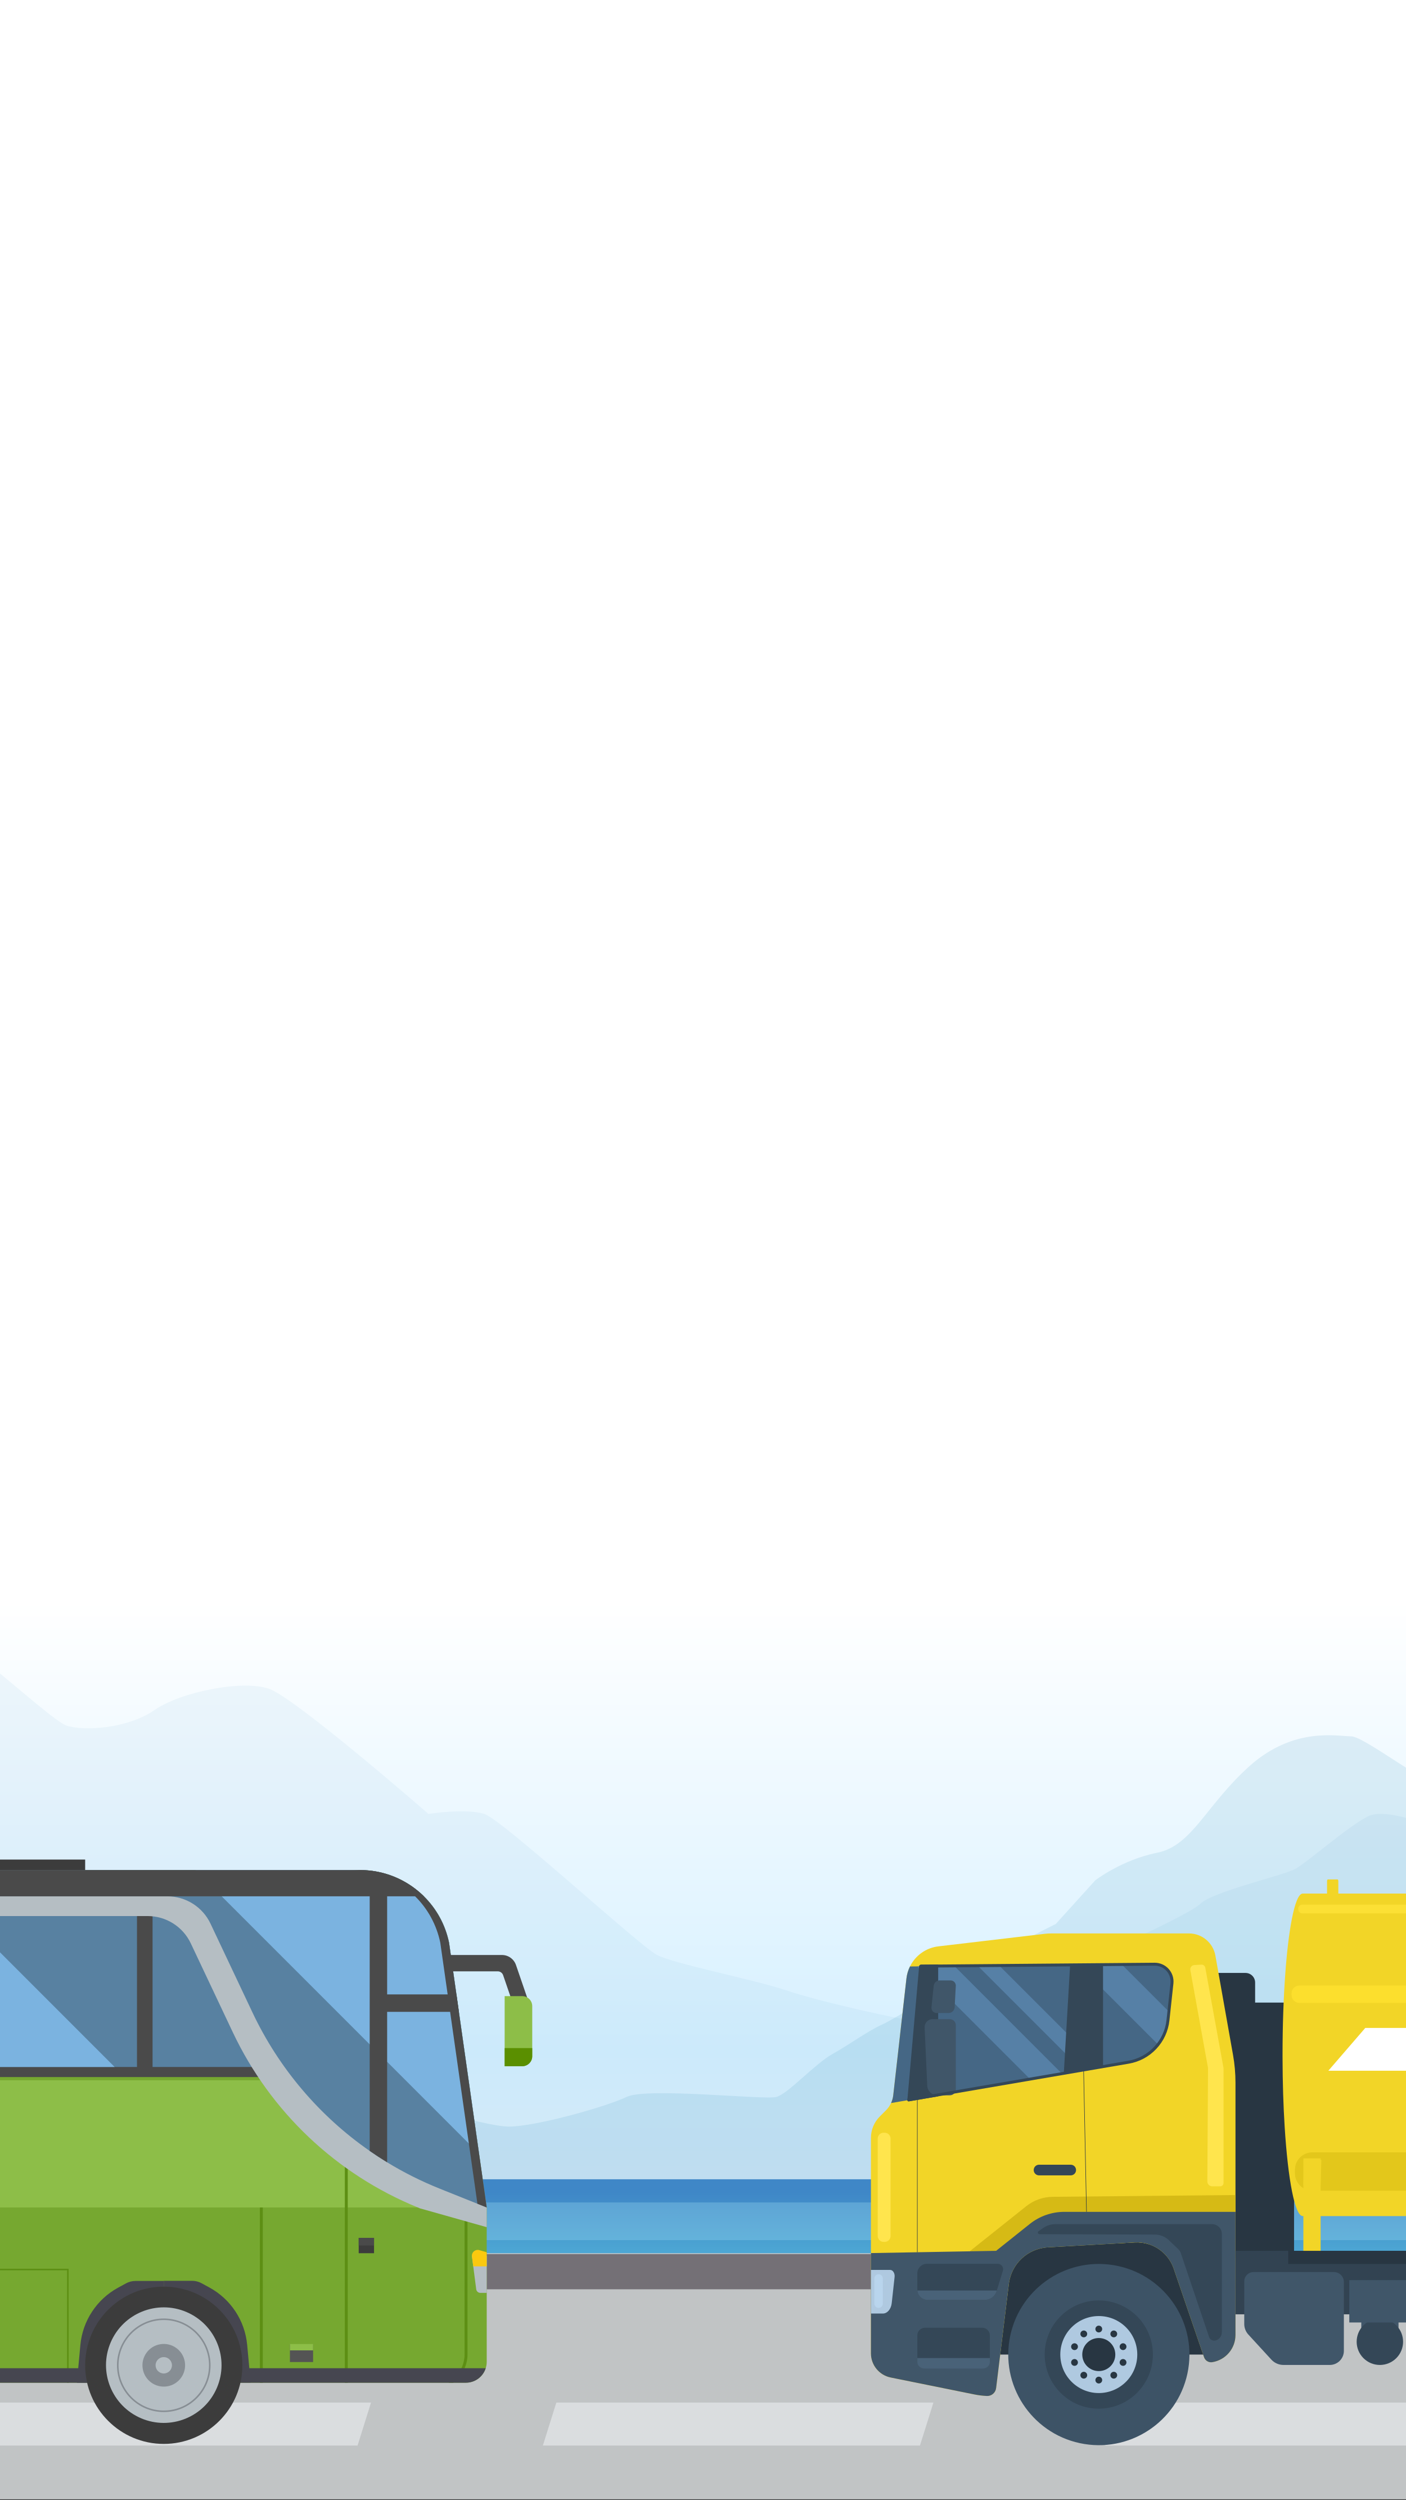 <svg width="360" height="640" viewBox="0 0 360 640" fill="none" xmlns="http://www.w3.org/2000/svg">
<rect x="0" y="0" width="360" height="640" fill="#333333" stroke="none"/>
<g clip-path="url(#clip0_14524_178837)">
<path d="M360 0H0V638H360V0Z" fill="url(#paint0_linear_14524_178837)"/>
<path opacity="0.05" d="M363.972 566.499L-116 559.359V477.702C-110.721 475.089 -100.528 469.659 -96.694 464.912C-91.427 458.384 -83.902 455.775 -81.645 452.773C-79.386 449.771 -65.84 443.243 -62.83 440.893C-59.821 438.542 -34.986 408.782 -25.046 411.132C-15.107 413.483 12.425 440.106 16.941 441.676C21.456 443.243 32.742 442.457 39.517 437.758C46.289 433.057 62.093 429.929 68.866 432.277C75.641 434.624 109.695 464.315 109.695 464.315C109.695 464.315 119.286 462.821 123.986 464.315C128.685 465.807 163.687 498.066 168.203 500.414C172.719 502.764 193.036 506.679 201.314 509.488C209.593 512.294 229.911 516.862 235.933 517.643C241.951 518.427 251.735 512.945 259.26 509.488C266.786 506.025 278.074 501.981 279.705 501.198C281.338 500.414 304.414 490.233 307.424 487.259C310.433 484.284 328.495 480.053 331.504 478.483C334.517 476.919 345.051 467.522 350.319 464.912C353.261 463.453 359.253 464.927 363.972 466.512L363.972 566.499Z" fill="#0071A5"/>
<path opacity="0.1" d="M470.972 566.259V503.36C467.618 504.3 464.095 504.731 461.075 503.888C452.045 501.358 428.295 478.937 425.495 481.295C422.695 483.653 403.507 481.123 403.507 481.123C403.507 481.123 374.157 457.379 369.642 457.243C365.126 457.1 349.322 444.456 345.935 444.456C342.549 444.456 331.263 441.926 319.972 452.043C308.686 462.16 305.298 472.45 296.267 474.259C287.238 476.066 280.463 481.295 280.463 481.295L270.304 492.509C270.304 492.509 262.403 496.301 259.017 498.828C259.017 498.828 248.092 506.415 245.277 507.258C242.46 508.105 229.666 516.532 225.904 518.216C222.14 519.903 217.625 523.276 213.111 525.803C208.595 528.333 201.822 535.92 198.812 536.761C195.802 537.607 165.7 534.23 160.432 536.761C155.164 539.291 137.104 544.348 130.331 544.348C123.557 544.348 100.981 536.761 95.713 536.761C90.445 536.761 75.453 526.65 66.392 525.803C57.332 524.963 49.054 529.177 45.291 528.333C41.53 527.49 29.489 520.746 26.479 521.589C23.468 522.433 11.427 521.589 11.427 521.589C11.427 521.589 -3.84 508.946 -9 508.105V554.644L470.972 566.259Z" fill="#0071A5"/>
<path d="M470.972 557.838H-9V613.045H470.972V557.838Z" fill="url(#paint1_linear_14524_178837)"/>
<path opacity="0.3" d="M470.972 563.772H-8.141V573.41H470.972V563.772Z" fill="#A0DCF0"/>
<path d="M364 576.768H-5V639.768H364V576.768Z" fill="#C1C4C5"/>
<path d="M364 577H-5V586H364V577Z" fill="#747076"/>
<path opacity="0.5" d="M-1.552 615H95L91.552 626H-5L-1.552 615Z" fill="#F5F7FA"/>
<path opacity="0.5" d="M142.448 615H239L235.552 626H139L142.448 615Z" fill="#F5F7FA"/>
<path opacity="0.5" d="M286.448 615H383L379.552 626H283L286.448 615Z" fill="#F5F7FA"/>
<path d="M21.805 476H-4.741V481.829H21.805V476Z" fill="#3C3C3C"/>
<path d="M124.622 565.054V604.573C124.622 605.143 124.535 605.694 124.364 606.204C123.68 608.358 121.664 609.914 119.281 609.914H-220.168L-241.607 606.422L-242.941 606.204L-243.76 606.07L-247.862 605.401C-249.095 605.2 -250 604.135 -250 602.886V565.053L124.622 565.054Z" fill="#76A830"/>
<path d="M124.622 565.054H-250V485.65C-250 481.802 -246.88 478.686 -243.032 478.686H92.165C103.227 478.686 112.76 486.462 114.981 497.298L124.622 565.054Z" fill="#8DBE48"/>
<path d="M70.97 532.084H-227.165C-234.453 532.084 -240.36 526.177 -240.36 518.89V484.973H70.97V532.084Z" fill="#4A4A4A"/>
<path d="M67.979 487.966V529.093H-227.164C-232.79 529.093 -237.37 524.516 -237.37 518.891V487.966H67.979Z" fill="#5881A1"/>
<path d="M67.979 487.966V507.868L48.077 487.966H67.979Z" fill="#7BB3E0"/>
<path d="M29.35 529.093H-2.457L-43.584 487.966H-11.777L29.35 529.093Z" fill="#7BB3E0"/>
<path d="M39.064 490.462H35.076V530.339H39.064V490.462Z" fill="#4A4A4A"/>
<path d="M66.914 531.674H-250V532.494H66.914V531.674Z" fill="#76A830"/>
<path d="M17.576 609.916H17.18V581.138H-51.221V609.916H-51.617V580.742H17.576V609.916Z" fill="#5D8F14"/>
<path d="M119.701 554.142V602.649C119.701 605.112 118.675 607.499 116.89 609.194L116.046 609.914H114.898L116.391 608.639C118.014 607.095 118.952 604.91 118.952 602.649V554.891H89.041V609.914H88.293V554.142H119.701Z" fill="#5D8F14"/>
<path d="M124.623 570.102L107.541 565.286C107.355 565.211 107.168 565.136 106.98 565.054C86.132 556.559 69.217 540.549 59.593 520.179L48.855 497.461C46.836 493.184 42.536 490.462 37.81 490.462H-240.36V483.732H87.12C98.179 483.732 107.714 491.509 109.935 502.345L124.27 562.609L124.621 565.054L124.623 570.102Z" fill="#B5BEC3"/>
<path d="M124.622 565.054L122.242 564.103L118.505 562.611L112.59 560.239C107.891 558.359 103.389 556.102 99.125 553.497C97.605 552.571 96.116 551.597 94.659 550.583C81.82 541.663 71.419 529.477 64.641 515.133L53.904 492.416C51.885 488.136 47.582 485.416 42.858 485.416H-240.36V478.686H92.165C98.254 478.686 103.876 481.042 108.081 484.973C108.231 485.115 108.382 485.258 108.528 485.404C111.727 488.552 114.023 492.642 114.981 497.298L116.866 510.517L117.495 514.983L122.666 551.312L124.622 565.054Z" fill="#5881A1"/>
<path d="M122.666 551.312L50.036 478.686H92.165C98.254 478.686 103.876 481.042 108.081 484.973C108.231 485.115 108.382 485.258 108.528 485.404C111.727 488.552 114.023 492.642 114.981 497.298L116.866 510.517L117.495 514.983L122.666 551.312Z" fill="#7BB3E0"/>
<path d="M124.622 565.054L122.242 564.103L115.251 514.983L114.621 510.517L112.737 497.298C111.778 492.642 109.482 488.552 106.283 485.404C106.137 485.258 105.986 485.115 105.836 484.973C101.635 481.042 96.009 478.686 89.924 478.686H92.165C98.254 478.686 103.876 481.042 108.081 484.973C108.231 485.115 108.382 485.258 108.528 485.404C111.727 488.552 114.023 492.642 114.981 497.298L116.866 510.517L117.495 514.983L124.622 565.054Z" fill="#4A4A4A"/>
<path d="M108.528 485.404H-240.36V478.686H92.165C98.254 478.686 103.876 481.042 108.081 484.973C108.231 485.115 108.382 485.258 108.528 485.404Z" fill="#4A4A4A"/>
<path d="M99.125 485.191V553.497C97.605 552.571 96.116 551.597 94.659 550.583V485.191H99.125Z" fill="#4A4A4A"/>
<path d="M117.495 514.983H97.386V510.518H116.866L117.495 514.983Z" fill="#4A4A4A"/>
<path d="M135.902 514.028L132.116 502.995C131.589 501.459 130.144 500.428 128.52 500.428H127.051H114.092V504.612H127.449C128.07 504.612 128.622 505.006 128.823 505.593L131.718 514.028H135.902Z" fill="#4A4A4A"/>
<path d="M133.719 528.902H129.214V510.959H133.719C135.132 510.959 136.277 512.104 136.277 513.516V526.345C136.277 527.757 135.132 528.902 133.719 528.902Z" fill="#8DBE48"/>
<path d="M67.288 565.054H66.54V609.916H67.288V565.054Z" fill="#5D8F14"/>
<path d="M124.364 606.204C123.68 608.358 121.664 609.914 119.281 609.914H-220.168L-241.607 606.422V606.204H124.364Z" fill="#464650"/>
<path d="M80.169 600.1H74.234V604.62H80.169V600.1Z" fill="#545454"/>
<path d="M80.169 600.01H74.234V601.637H80.169V600.01Z" fill="#8DBE48"/>
<path d="M95.771 572.839H91.845V576.765H95.771V572.839Z" fill="#3C3C3C"/>
<path d="M95.771 572.839H91.845V574.802H95.771V572.839Z" fill="#4A4A4A"/>
<path d="M124.622 577.41V586.92H122.994C122.455 586.92 122 586.52 121.931 585.985L121.173 580.13L120.963 578.499L120.821 577.41H124.622Z" fill="#B5BEC3"/>
<path d="M19.687 609.914L20.577 600.267C21.15 594.067 24.775 588.56 30.244 585.583L32.275 584.477C33.011 584.076 33.835 583.867 34.672 583.867H41.932V609.915L19.687 609.914Z" fill="#464650"/>
<path d="M64.178 609.877L63.287 600.23C62.715 594.029 59.09 588.523 53.621 585.545L51.589 584.439C50.854 584.039 50.03 583.829 49.192 583.829H41.932V609.877L64.178 609.877Z" fill="#464650"/>
<path d="M41.932 625.578C53.048 625.578 62.059 616.567 62.059 605.451C62.059 594.335 53.048 585.324 41.932 585.324C30.816 585.324 21.805 594.335 21.805 605.451C21.805 616.567 30.816 625.578 41.932 625.578Z" fill="#3C3C3C"/>
<path d="M55.542 611.205C58.74 603.689 55.239 595.004 47.724 591.807C40.208 588.609 31.523 592.11 28.326 599.625C25.128 607.141 28.629 615.826 36.144 619.023C43.66 622.221 52.345 618.72 55.542 611.205Z" fill="#B5BEC3"/>
<path d="M41.932 617.231C48.438 617.231 53.712 611.957 53.712 605.451C53.712 598.946 48.438 593.672 41.932 593.672C35.426 593.672 30.152 598.946 30.152 605.451C30.152 611.957 35.426 617.231 41.932 617.231Z" stroke="#878E94" stroke-width="0.396" stroke-miterlimit="10"/>
<path d="M42.805 610.842C45.783 610.361 47.806 607.557 47.325 604.58C46.844 601.602 44.04 599.578 41.063 600.059C38.085 600.541 36.062 603.344 36.543 606.322C37.024 609.299 39.828 611.323 42.805 610.842Z" fill="#878E94"/>
<path d="M41.932 607.547C43.09 607.547 44.028 606.609 44.028 605.451C44.028 604.293 43.09 603.355 41.932 603.355C40.774 603.355 39.836 604.293 39.836 605.451C39.836 606.609 40.774 607.547 41.932 607.547Z" fill="#B5BEC3"/>
<path d="M124.622 576.519V580.13H121.173L120.964 578.499L120.821 577.41C120.821 576.418 121.771 575.702 122.724 575.976L124.622 576.519Z" fill="#FBC90F"/>
<path d="M129.214 524.259V528.902H133.719C135.132 528.902 136.277 527.757 136.277 526.345V524.259H129.214Z" fill="#5A8F00"/>
<path d="M321.369 514.127H310.693V505.021H318.904C320.265 505.021 321.369 506.124 321.369 507.486V514.127Z" fill="#283642"/>
<path d="M331.338 512.61H312.847V577.655H331.338V512.61Z" fill="#283642"/>
<path d="M256.559 577.656L253.448 602.706H310.693L301.717 573.741L284.31 570.866L264.058 573.947L256.559 577.656Z" fill="#283642"/>
<path d="M316.34 533.125V597.689C316.34 599.425 315.709 601.032 314.649 602.272C313.589 603.513 312.1 604.386 310.386 604.657C309.475 604.801 308.593 604.269 308.295 603.397L300.526 580.73C299.474 577.666 297.04 575.379 294.081 574.45C292.956 574.096 291.757 573.938 290.527 574.007L285.877 574.271L268.281 575.266C263.137 575.558 258.941 579.489 258.315 584.602L255.05 611.301C254.906 612.484 253.876 613.363 252.686 613.309C251.592 613.257 250.502 613.123 249.426 612.904L228.058 608.581C225.115 607.985 223.001 605.398 223.001 602.397V547.233C223.001 545.185 223.815 543.221 225.262 541.773L226.868 540.168C227.405 539.63 227.839 539.005 228.153 538.324C228.441 537.703 228.629 537.037 228.708 536.348L232.087 506.45C232.212 505.352 232.524 504.313 232.992 503.365C234.362 500.587 237.066 498.597 240.28 498.218L267.533 495.004C268.066 494.942 268.603 494.91 269.141 494.91H304.421C307.756 494.91 310.612 497.302 311.196 500.587L315.715 526.024C316.131 528.368 316.34 530.744 316.34 533.125Z" fill="#F2D527"/>
<path d="M246.552 577.655L254.844 576.155L255.109 576.107L267.486 573.868L285.877 574.271L290.527 574.007C291.756 573.938 292.956 574.096 294.081 574.45L298.724 574.551L316.34 578.075V561.872L269.522 562.328C267.071 562.354 264.697 563.195 262.78 564.723L248.285 576.274L246.552 577.655Z" fill="#D6BA15"/>
<path d="M299.937 507.755L299.176 514.807L298.919 517.183C298.671 519.467 297.801 521.566 296.474 523.3C294.644 525.695 291.944 527.396 288.818 527.931L282.429 529.026L281.846 529.127L277.518 529.867L277.393 529.888V529.89L277.095 529.941L272.379 530.748L271.934 530.824L263.776 532.222L240.217 536.259L234.94 537.162L234.815 537.183L232.353 537.605L228.153 538.325C228.442 537.704 228.63 537.038 228.709 536.35L232.088 506.452C232.213 505.354 232.525 504.314 232.993 503.366L234.902 503.35L235.34 503.346L240.217 503.306L244.379 503.27L250.374 503.222L255.893 503.175L273.998 503.025L276.181 503.007L282.43 502.954L287.283 502.914L295.492 502.845C298.143 502.821 300.221 505.118 299.937 507.755Z" fill="#456785"/>
<path d="M305.795 503.002L307.611 502.894C308.094 502.865 308.522 503.202 308.608 503.677L313.234 529.114C313.265 529.287 313.281 529.461 313.281 529.637V558.803C313.281 559.268 312.904 559.645 312.439 559.645H310.384C309.691 559.645 309.13 559.08 309.134 558.387L309.312 529.616C309.313 529.454 309.299 529.293 309.27 529.134L304.779 504.294C304.662 503.647 305.138 503.042 305.795 503.002Z" fill="#FFE54D"/>
<path d="M299.175 514.807L298.918 517.183C298.671 519.467 297.8 521.566 296.473 523.3L276.178 503.005L282.428 502.953L287.281 502.913L299.175 514.807Z" fill="#5680A6"/>
<path d="M281.845 529.127L277.517 529.867L277.392 529.888V529.89L277.093 529.941L250.372 503.22L255.892 503.174L281.845 529.127Z" fill="#5680A6"/>
<path d="M271.933 530.824L263.774 532.222L234.901 503.348L235.339 503.344L240.215 503.304L244.377 503.269L271.933 530.824Z" fill="#5680A6"/>
<path d="M240.215 502.872V536.605L232.696 537.893C232.687 537.894 232.678 537.895 232.668 537.897C232.475 537.913 232.309 537.75 232.326 537.551L232.358 537.187L235.309 503.664L235.336 503.366V503.365C235.36 503.107 235.573 502.91 235.832 502.908L240.215 502.872Z" fill="#344757"/>
<path d="M282.428 502.953V529.027L272.378 530.748L273.996 503.023L282.428 502.953Z" fill="#344757"/>
<path d="M223 576.731V602.398C223 605.399 225.115 607.986 228.058 608.582L249.425 612.905C250.501 613.123 251.591 613.258 252.685 613.309C253.876 613.364 254.906 612.485 255.05 611.302L258.315 584.603C258.941 579.49 263.137 575.559 268.28 575.267L285.876 574.271L290.526 574.008C291.755 573.939 292.956 574.097 294.08 574.451C297.039 575.38 299.473 577.667 300.525 580.731L308.294 603.398C308.593 604.27 309.475 604.802 310.386 604.658C312.1 604.386 313.59 603.513 314.649 602.273C315.709 601.032 316.34 599.426 316.34 597.69V566.177H272.518C269.304 566.177 266.186 567.268 263.675 569.273L255.109 576.109L255.054 576.153L254.845 576.157L248.285 576.276L234.938 576.517L234.813 576.519L223 576.731Z" fill="#405669"/>
<path d="M302.331 576.708L309.57 598.182C309.823 598.934 310.644 599.333 311.392 599.067C312.264 598.757 312.847 597.931 312.847 597.006V571.823C312.847 570.447 311.732 569.331 310.355 569.331H270.171C269.099 569.331 268.052 569.657 267.169 570.265L265.923 571.123C265.579 571.359 265.746 571.898 266.163 571.899L295.718 571.994C297.038 571.998 298.307 572.507 299.264 573.416L301.716 575.746C301.997 576.013 302.208 576.343 302.331 576.708Z" fill="#344757"/>
<path d="M253.448 597.804V604.367C253.448 605.452 252.569 606.333 251.484 606.333H236.841C235.756 606.333 234.876 605.452 234.876 604.367V597.804C234.876 596.72 235.755 595.84 236.841 595.84H251.484C252.569 595.84 253.448 596.72 253.448 597.804Z" fill="#344757"/>
<path d="M256.783 581.252L255.232 586.311L255.18 586.478C254.775 587.801 253.552 588.705 252.167 588.705H237.497C236.126 588.705 235 587.651 234.887 586.311C234.879 586.236 234.875 586.16 234.875 586.084V581.942C234.875 580.577 235.981 579.472 237.345 579.472H255.468C256.393 579.472 257.056 580.367 256.783 581.252Z" fill="#344757"/>
<path d="M253.448 603.599V604.627C253.448 605.569 252.569 606.333 251.484 606.333H236.841C235.756 606.333 234.876 605.569 234.876 604.627V603.599H253.448Z" fill="#496278"/>
<path d="M255.232 586.311L255.18 586.478C254.775 587.801 253.552 588.705 252.167 588.705H237.497C236.126 588.705 235 587.651 234.887 586.311H255.232Z" fill="#496278"/>
<path d="M229.057 582.848L228.323 589.544C228.155 591.074 227.194 592.206 226.063 592.206H223.001V581.04H227.92C228.623 581.04 229.162 581.896 229.057 582.848Z" fill="#AFC9E0"/>
<path d="M234.938 537.161V576.515L234.813 576.518V537.183L234.938 537.161Z" fill="#283642"/>
<path d="M278.26 566.177H278.135L277.392 529.89V529.888L277.517 529.867L278.26 566.177Z" fill="#283642"/>
<path d="M274.154 556.84H266.04C265.29 556.84 264.676 556.225 264.676 555.475C264.676 554.725 265.29 554.111 266.04 554.111H274.154C274.904 554.111 275.519 554.725 275.519 555.475C275.519 556.225 274.904 556.84 274.154 556.84Z" fill="#344757"/>
<path d="M243.206 536.348H240.008C238.621 536.348 237.479 535.257 237.416 533.871L236.746 518.978C236.693 517.819 237.619 516.851 238.78 516.851H243.188C244.041 516.851 244.733 517.542 244.733 518.395V534.822C244.733 535.665 244.049 536.348 243.206 536.348Z" fill="#405669"/>
<path d="M242.88 515.281H239.818C239.029 515.281 238.414 514.598 238.497 513.813L239.079 508.29C239.16 507.523 239.807 506.939 240.579 506.939H243.404C244.138 506.939 244.733 507.534 244.733 508.268L244.435 513.806C244.391 514.634 243.708 515.281 242.88 515.281Z" fill="#405669"/>
<path d="M358.085 592.928H348.55V599.15H358.085V592.928Z" fill="#405669"/>
<path d="M357.512 603.628C359.833 601.308 359.833 597.545 357.512 595.224C355.191 592.903 351.429 592.903 349.108 595.224C346.787 597.545 346.787 601.308 349.108 603.628C351.429 605.949 355.191 605.949 357.512 603.628Z" fill="#344757"/>
<path d="M617.94 580.578V592.402H489.655L488.387 596.2C487.82 597.906 485.035 599.149 481.781 599.149H414.456C411.422 599.149 408.825 597.987 408.302 596.394L406.988 592.402H316.34V576.151H608.604L614.949 579.16L615.692 579.513L617.94 580.578Z" fill="#324352"/>
<path d="M615.692 579.513H329.837V576.151H608.604L614.949 579.16L615.692 579.513Z" fill="#283642"/>
<path d="M361.154 583.654H345.48V594.495H361.154V583.654Z" fill="#405669"/>
<path d="M318.586 583.983V594.894C318.586 595.889 318.959 596.848 319.632 597.581L325.524 604C326.323 604.872 327.451 605.367 328.634 605.367H340.485C342.477 605.367 344.092 603.752 344.092 601.76V584.138C344.092 582.73 342.95 581.588 341.542 581.588H320.981C319.658 581.588 318.586 582.66 318.586 583.983Z" fill="#405669"/>
<path d="M299.229 503.992C298.308 502.974 296.991 502.403 295.621 502.41L240.216 502.872L235.833 502.908C235.574 502.91 235.36 503.107 235.336 503.365V503.366L235.31 503.664L240.216 503.624L295.627 503.163C296.792 503.153 297.894 503.64 298.671 504.496C299.447 505.355 299.823 506.506 299.697 507.657H299.698L298.68 517.085C298.113 522.328 294.088 526.613 288.889 527.503L240.217 535.841L232.359 537.187L232.328 537.552C232.31 537.75 232.476 537.914 232.669 537.897C232.679 537.896 232.688 537.895 232.697 537.894L240.217 536.606L289.016 528.245C291.743 527.778 294.184 526.467 296.079 524.451C297.973 522.435 299.13 519.916 299.428 517.167L300.446 507.738C300.591 506.374 300.149 505.008 299.229 503.992Z" fill="#344757"/>
<path d="M304.249 606.423C306.301 593.779 297.715 581.865 285.071 579.813C272.427 577.761 260.513 586.348 258.461 598.992C256.409 611.636 264.996 623.549 277.64 625.601C290.284 627.653 302.197 619.067 304.249 606.423Z" fill="#3D5366"/>
<path d="M281.339 616.559C288.99 616.559 295.192 610.357 295.192 602.706C295.192 595.055 288.99 588.853 281.339 588.853C273.689 588.853 267.486 595.055 267.486 602.706C267.486 610.357 273.689 616.559 281.339 616.559Z" fill="#344757"/>
<path d="M281.339 612.561C286.782 612.561 291.194 608.149 291.194 602.706C291.194 597.263 286.782 592.851 281.339 592.851C275.897 592.851 271.485 597.263 271.485 602.706C271.485 608.149 275.897 612.561 281.339 612.561Z" fill="#AFC9E0"/>
<path d="M282.209 596.173C282.209 596.654 281.82 597.043 281.339 597.043C280.859 597.043 280.469 596.654 280.469 596.173C280.469 595.693 280.859 595.304 281.339 595.304C281.82 595.304 282.209 595.693 282.209 596.173Z" fill="#283642"/>
<path d="M278.204 596.91C278.485 597.299 278.4 597.844 278.011 598.124C277.622 598.408 277.078 598.321 276.795 597.932C276.512 597.543 276.599 597 276.988 596.718C277.377 596.435 277.921 596.52 278.204 596.91Z" fill="#283642"/>
<path d="M275.397 599.86C275.853 600.009 276.103 600.5 275.954 600.957C275.805 601.413 275.315 601.663 274.857 601.515C274.402 601.367 274.152 600.875 274.299 600.419C274.448 599.962 274.938 599.713 275.397 599.86Z" fill="#283642"/>
<path d="M274.857 603.898C275.315 603.751 275.804 603.999 275.954 604.457C276.103 604.913 275.853 605.406 275.397 605.553C274.94 605.701 274.448 605.451 274.299 604.994C274.152 604.536 274.402 604.047 274.857 603.898Z" fill="#283642"/>
<path d="M276.796 607.481C277.079 607.092 277.623 607.007 278.012 607.288C278.4 607.571 278.487 608.116 278.205 608.504C277.921 608.894 277.377 608.979 276.989 608.696C276.6 608.413 276.514 607.871 276.796 607.481Z" fill="#283642"/>
<path d="M280.471 609.239C280.471 608.759 280.86 608.37 281.339 608.37C281.821 608.37 282.21 608.759 282.21 609.239C282.21 609.721 281.821 610.109 281.339 610.109C280.86 610.109 280.471 609.721 280.471 609.239Z" fill="#283642"/>
<path d="M284.476 608.503C284.195 608.115 284.281 607.57 284.669 607.287C285.057 607.006 285.602 607.09 285.884 607.48C286.165 607.871 286.079 608.413 285.69 608.695C285.303 608.978 284.759 608.893 284.476 608.503Z" fill="#283642"/>
<path d="M287.284 605.551C286.828 605.405 286.578 604.913 286.726 604.456C286.874 603.998 287.366 603.749 287.822 603.897C288.278 604.047 288.528 604.536 288.38 604.993C288.232 605.45 287.741 605.701 287.284 605.551Z" fill="#283642"/>
<path d="M287.822 601.515C287.365 601.663 286.874 601.413 286.726 600.957C286.578 600.5 286.827 600.009 287.284 599.86C287.741 599.713 288.232 599.961 288.38 600.419C288.529 600.875 288.278 601.367 287.822 601.515Z" fill="#283642"/>
<path d="M285.884 597.933C285.601 598.321 285.057 598.408 284.669 598.124C284.281 597.845 284.193 597.3 284.476 596.911C284.759 596.521 285.303 596.435 285.692 596.72C286.081 597.001 286.165 597.543 285.884 597.933Z" fill="#283642"/>
<path d="M285.57 602.706C285.57 605.042 283.677 606.937 281.34 606.937C279.004 606.937 277.109 605.043 277.109 602.706C277.109 600.37 279.004 598.476 281.34 598.476C283.677 598.476 285.57 600.37 285.57 602.706Z" fill="#283642"/>
<path d="M226.522 573.869H226.24C225.411 573.869 224.735 573.191 224.735 572.364V547.428C224.735 546.6 225.412 545.923 226.24 545.923H226.522C227.35 545.923 228.027 546.601 228.027 547.428V572.364C228.027 573.191 227.349 573.869 226.522 573.869Z" fill="#FFE54D"/>
<path d="M224.957 590.766C224.364 590.766 223.878 590.281 223.878 589.687V583.228C223.878 582.635 224.364 582.15 224.957 582.15C225.55 582.15 226.036 582.635 226.036 583.228V589.687C226.036 590.281 225.55 590.766 224.957 590.766Z" fill="#B9D5ED"/>
<path d="M342.673 492.819C342.673 493.062 342.584 493.257 342.474 493.257H339.985C339.875 493.257 339.785 493.062 339.785 492.819V481.527C339.785 481.284 339.874 481.089 339.985 481.089H342.474C342.584 481.089 342.673 481.285 342.673 481.527V492.819Z" fill="#F2D527"/>
<path d="M617.744 525.98C617.744 526.185 617.744 526.389 617.743 526.594C617.732 533.004 617.537 539.06 617.199 544.444C616.349 557.972 614.595 567.26 612.568 567.26H333.565C331.539 567.26 329.785 557.971 328.935 544.444C328.596 539.06 328.401 533.004 328.39 526.594C328.389 526.389 328.389 526.185 328.389 525.98C328.389 518.451 328.643 511.396 329.084 505.319C329.495 499.651 330.071 494.838 330.759 491.29C331.567 487.121 332.531 484.701 333.566 484.701H612.568C613.603 484.701 614.567 487.121 615.375 491.29C616.063 494.838 616.638 499.651 617.049 505.319C617.491 511.395 617.744 518.451 617.744 525.98Z" fill="#F2D527"/>
<path d="M610.117 560.767H336.017C333.567 560.767 331.563 558.763 331.563 556.313V555.393C331.563 552.943 333.567 550.94 336.017 550.94H610.117C612.567 550.94 614.571 552.944 614.571 555.393V556.313C614.571 558.763 612.567 560.767 610.117 560.767Z" fill="#E3C71B"/>
<path d="M338.14 552.488H333.72V576.152H338.14V552.488Z" fill="#F2D527"/>
<path d="M338.324 552.885L338.14 559.346H333.72L333.904 552.885H338.324Z" fill="#F2D527"/>
<path d="M615.375 491.948H330.759C331.567 487.78 332.531 485.36 333.566 485.36H612.568C613.602 485.36 614.567 487.781 615.375 491.948Z" fill="#F2D527"/>
<path d="M613.413 512.7H332.72C331.607 512.7 330.695 511.789 330.695 510.675V510.257C330.695 509.144 331.606 508.232 332.72 508.232H613.413C614.526 508.232 615.438 509.143 615.438 510.257V510.675C615.438 511.788 614.527 512.7 613.413 512.7Z" fill="#FCDF2D"/>
<path d="M612.712 489.771H333.421C332.868 489.771 332.415 489.318 332.415 488.765V488.544C332.415 487.991 332.868 487.538 333.421 487.538H612.712C613.265 487.538 613.718 487.991 613.718 488.544V488.765C613.718 489.318 613.265 489.771 612.712 489.771Z" fill="#FCE035"/>
<path d="M486.837 530.05H340.121L349.571 519.104H497.782L486.837 530.05Z" fill="white"/>
</g>
<defs>
<linearGradient id="paint0_linear_14524_178837" x1="180" y1="395.259" x2="180" y2="604.167" gradientUnits="userSpaceOnUse">
<stop offset="0.069" stop-color="white"/>
<stop offset="0.62" stop-color="#D6F0FF"/>
<stop offset="1" stop-color="#EAEEF7"/>
</linearGradient>
<linearGradient id="paint1_linear_14524_178837" x1="230.986" y1="561.175" x2="230.986" y2="592.896" gradientUnits="userSpaceOnUse">
<stop stop-color="#3F87C7"/>
<stop offset="1" stop-color="#5BC8E1"/>
</linearGradient>
<clipPath id="clip0_14524_178837">
<rect width="360" height="640" fill="white"/>
</clipPath>
</defs>
</svg>
